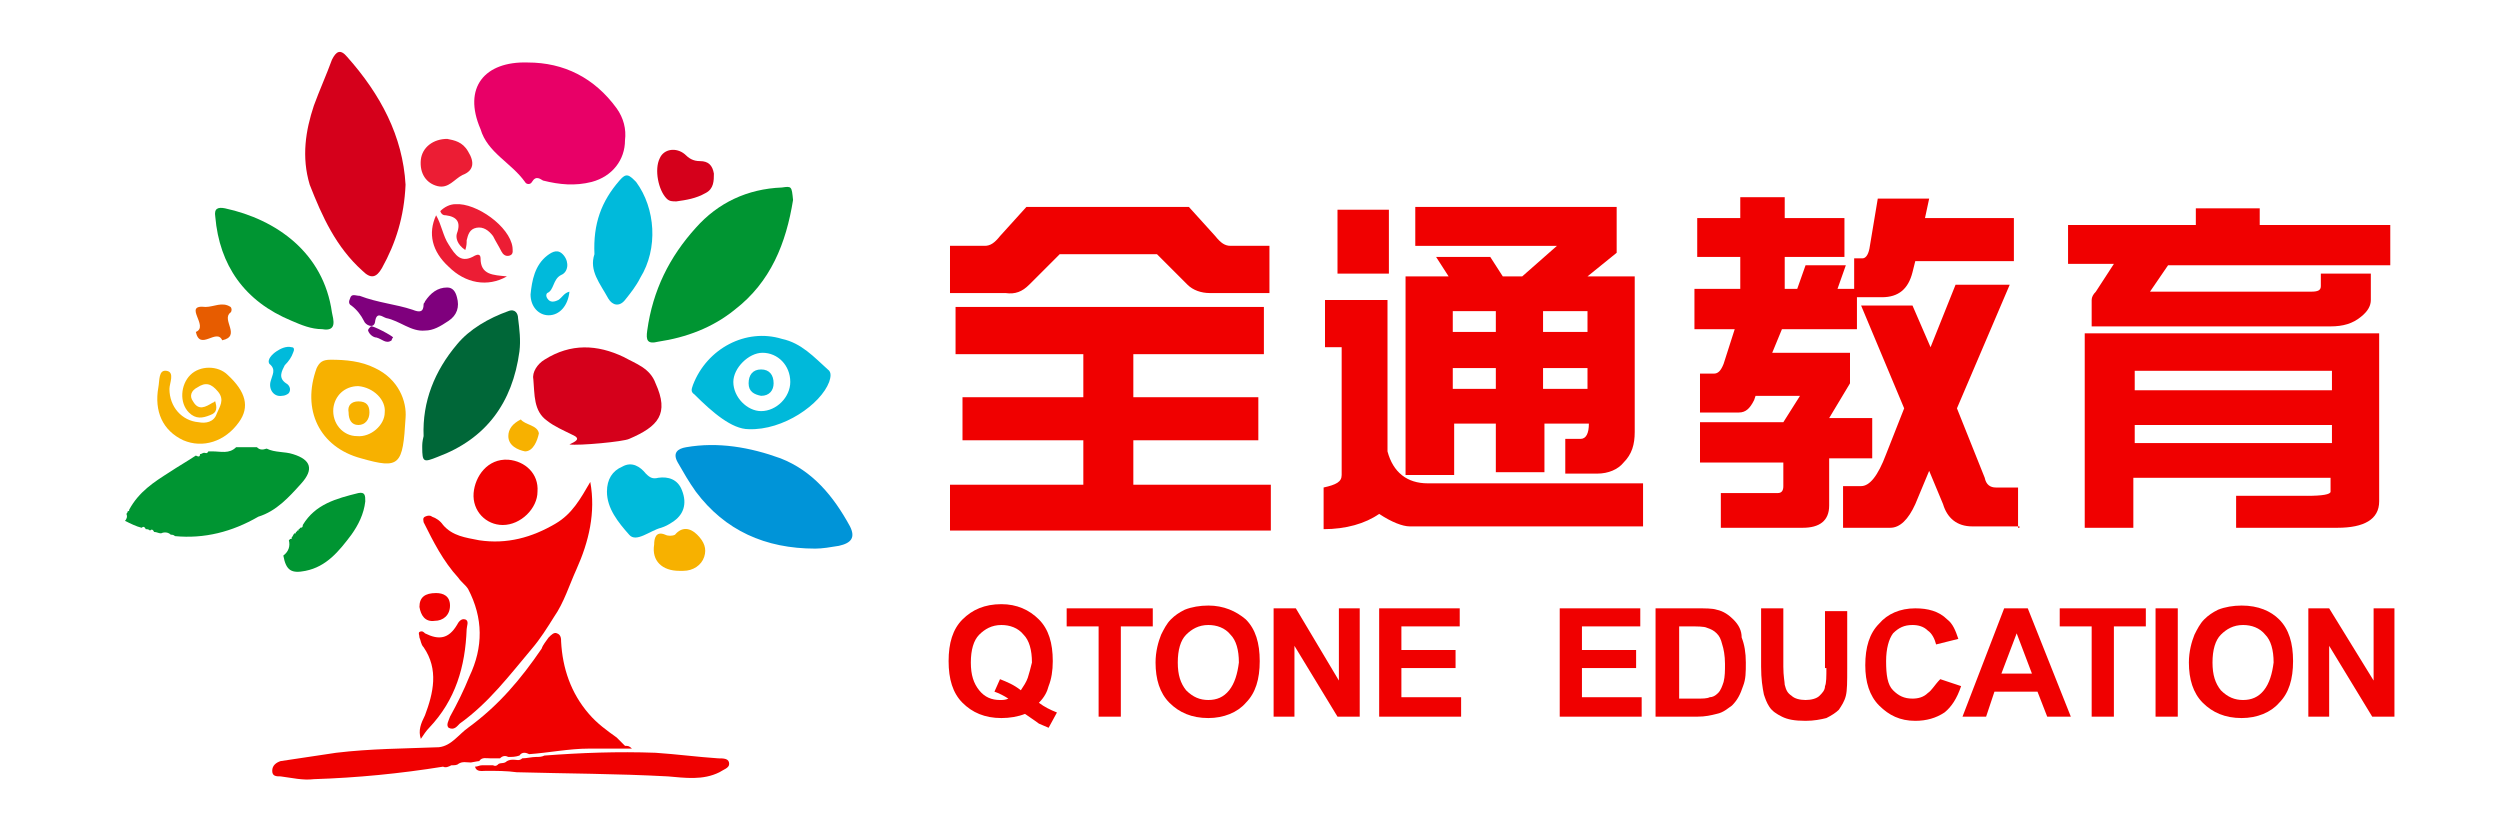 <svg enable-background="new 0 0 180 60" viewBox="0 0 180 60" xmlns="http://www.w3.org/2000/svg"><g fill="#f00000"><path d="m74.1 20.5 2.2-2.2h7l2.2 2.2c.4.4 1 .6 1.6.6h4.3v-3.4h-2.8c-.4 0-.7-.2-1.1-.7l-1.9-2.1h-11.7l-1.9 2.1c-.4.5-.7.7-1.1.7h-2.5v3.4h4c.7.1 1.2-.1 1.7-.6z"/><path d="m91.5 34.9h-9.9v-3.2h9v-3.1h-9v-3.1h9.4v-3.4h-22.2v3.4h9.2v3.1h-8.7v3.1h8.7v3.2h-9.6v3.3h23.1z"/><path d="m104.6 30.5h3.1v3.5h3.5v-3.5h3.2c0 .7-.2 1.1-.6 1.1h-1.1v2.5h2.3c.8 0 1.5-.3 1.9-.8.6-.6.8-1.3.8-2.2v-11.2h-3.4l2.1-1.7v-3.3h-14.5v2.8h10.2l-2.5 2.2h-1.4l-.9-1.4h-3.9l.9 1.4h-3.1v14.3h3.5v-3.7zm6.5-8.1h3.2v1.5h-3.2zm0 4.1h3.2v1.5h-3.2zm-6.5-4.1h3.1v1.5h-3.1zm0 4.1h3.1v1.5h-3.1z"/><path d="m96.3 15.1h3.7v4.6h-3.7z"/><path d="m99.9 32.5v-10.9h-4.5v3.4h1.2v9.2c0 .5-.4.7-1.3.9v3c1.6 0 3-.4 4-1.1.9.6 1.7.9 2.2.9h16.8v-3.1h-15.5c-1.5 0-2.5-.8-2.9-2.3z"/><path d="m145.3 38v-2.9h-1.6c-.4 0-.7-.2-.8-.7l-2-5 3.8-8.9h-3.9l-1.8 4.5-1.3-3h-3.7l3.1 7.4-1.3 3.3c-.6 1.6-1.2 2.3-1.8 2.3h-1.3v3h3.4c.7 0 1.3-.6 1.8-1.7l1-2.4 1 2.4c.3 1 1 1.6 2.1 1.6h3.4v.1z"/><path d="m124.1 26.2c-.2.5-.4.7-.7.7h-1v2.8h2.8c.5 0 .8-.3 1.1-.9l.1-.3h3.2l-1.2 1.9h-6v2.9h6v1.7c0 .3-.1.5-.4.5h-4.1v2.5h5.9c1.2 0 1.9-.5 1.9-1.6v-3.4h3.1v-2.9h-3.1l1.5-2.5v-2.2h-5.6l.7-1.7h5.4v-2.3h1.8c1.2 0 1.9-.6 2.2-1.8l.2-.8h7.1v-3.1h-6.4l.3-1.4h-3.7l-.6 3.6c-.1.5-.3.7-.5.7h-.6v2.2h-1.2l.6-1.7h-2.9l-.6 1.7h-.9v-2.3h4.3v-2.8h-4.3v-1.5h-3.2v1.5h-3.1v2.8h3.1v2.3h-3.3v2.9h2.9z"/><path d="m166.1 35.7h-5.1v2.3h7.3c1.9 0 3-.6 3-1.9v-12.1h-12.5-8.7v14h3.5v-3.6h14.2v1c0 .2-.6.3-1.7.3zm-12.4-9h14.2v1.4h-14.2zm0 5.2v-1.3h14.2v1.3z"/><path d="m150.9 21c-.2.2-.3.4-.3.6v1.9h17.2c.9 0 1.6-.2 2.2-.7.5-.4.7-.8.7-1.2v-1.9h-3.6v.9c0 .3-.2.4-.7.4h-11.6l1.3-1.9h16v-2.9h-9.4v-1.2h-4.6v1.2h-9.2v2.8h3.3z"/><path d="m75.5 49.4c.2-.5.3-1.1.3-1.8 0-1.3-.3-2.3-1-3s-1.6-1.1-2.7-1.1c-1.2 0-2.1.4-2.8 1.1s-1 1.7-1 3 .3 2.3 1 3 1.6 1.1 2.8 1.1c.6 0 1.2-.1 1.7-.3.6.4 1 .7 1 .7.2.1.5.2.7.3l.6-1.1c-.5-.2-.9-.4-1.3-.7.4-.4.6-.8.7-1.2zm-1.5-.6c-.1.3-.3.6-.5.9-.5-.4-1-.6-1.5-.8l-.4.9c.3.1.7.3 1 .5-.2.1-.4.1-.6.1-.6 0-1.1-.2-1.5-.7s-.6-1.1-.6-2 .2-1.6.6-2 .9-.7 1.6-.7c.6 0 1.2.2 1.6.7.4.4.6 1.1.6 2-.1.4-.2.8-.3 1.1z"/><path d="m76.8 45.1h2.3v6.5h1.6v-6.5h2.3v-1.3h-6.2z"/><path d="m87 43.6c-.6 0-1.2.1-1.7.3-.4.2-.7.4-1 .7s-.5.7-.7 1.1c-.2.5-.4 1.2-.4 2 0 1.2.3 2.2 1 2.9s1.6 1.1 2.8 1.1c1.1 0 2.1-.4 2.7-1.1.7-.7 1-1.7 1-3s-.3-2.3-1-3c-.7-.6-1.6-1-2.7-1zm1.5 6.1c-.4.5-.9.7-1.5.7s-1.1-.2-1.6-.7c-.4-.5-.6-1.1-.6-2s.2-1.6.6-2 .9-.7 1.6-.7c.6 0 1.2.2 1.6.7.4.4.6 1.1.6 2-.1.8-.3 1.5-.7 2z"/><path d="m96.4 49-3.1-5.2h-1.6v7.8h1.5v-5.1l3.1 5.1h1.6v-7.8h-1.5z"/><path d="m100.9 48.1h3.9v-1.3h-3.9v-1.7h4.2v-1.3h-5.8v7.8h5.9v-1.4h-4.3z"/><path d="m113.9 48.1h3.9v-1.3h-3.9v-1.7h4.2v-1.3h-5.8v7.8h5.9v-1.4h-4.3z"/><path d="m124.8 44.6c-.3-.3-.7-.6-1.2-.7-.3-.1-.8-.1-1.5-.1h-2.9v7.8h3c.6 0 1-.1 1.4-.2.5-.1.8-.4 1.1-.6.4-.4.6-.8.8-1.4.2-.5.2-1 .2-1.7s-.1-1.3-.3-1.8c0-.5-.2-.9-.6-1.3zm-.7 4.5c-.1.3-.2.6-.4.8s-.4.3-.6.3c-.2.1-.5.1-1 .1h-1.2v-5.2h.7c.6 0 1.1 0 1.3.1.3.1.5.2.7.4s.3.4.4.8c.1.3.2.8.2 1.4 0 .5 0 .9-.1 1.3z"/><path d="m131.5 48.1c0 .6 0 1.1-.1 1.3 0 .3-.2.5-.4.7s-.6.3-1 .3-.8-.1-1-.3c-.3-.2-.4-.4-.5-.8 0-.2-.1-.6-.1-1.3v-4.2h-1.6v4.2c0 .9.1 1.5.2 2 .1.3.2.6.4.9s.5.5.9.7.9.3 1.7.3c.6 0 1.1-.1 1.5-.2.4-.2.7-.4.9-.6.2-.3.4-.6.5-1s.1-1 .1-2v-4.1h-1.6v4.1z"/><path d="m138.8 49.9c-.3.3-.7.4-1.1.4-.6 0-1-.2-1.4-.6s-.5-1.1-.5-2.1c0-.9.2-1.6.5-2 .4-.4.8-.6 1.4-.6.4 0 .8.1 1.1.4.3.2.5.6.6 1l1.6-.4c-.2-.6-.4-1.1-.8-1.4-.6-.6-1.4-.8-2.3-.8-1.1 0-2 .4-2.6 1.1-.7.7-1 1.7-1 3 0 1.2.3 2.2 1 2.9s1.5 1.1 2.6 1.1c.8 0 1.5-.2 2.1-.6.5-.4.9-1 1.2-1.9l-1.5-.5c-.4.4-.6.8-.9 1z"/><path d="m144.3 43.8-3 7.8h1.7l.6-1.8h3.1l.7 1.8h1.7l-3.1-7.8zm-.2 4.7 1.1-2.9 1.1 2.9z"/><path d="m148.3 45.1h2.3v6.5h1.6v-6.5h2.3v-1.3h-6.2z"/><path d="m155.2 43.8h1.6v7.8h-1.6z"/><path d="m161.4 43.6c-.6 0-1.2.1-1.7.3-.4.2-.7.4-1 .7s-.5.7-.7 1.1c-.2.5-.4 1.2-.4 2 0 1.2.3 2.2 1 2.9s1.6 1.1 2.8 1.1c1.1 0 2.1-.4 2.7-1.1.7-.7 1-1.7 1-3s-.3-2.3-1-3c-.6-.6-1.5-1-2.7-1zm1.6 6.1c-.4.5-.9.7-1.5.7s-1.1-.2-1.6-.7c-.4-.5-.6-1.1-.6-2s.2-1.6.6-2 .9-.7 1.6-.7c.6 0 1.2.2 1.6.7.4.4.6 1.1.6 2-.1.8-.3 1.5-.7 2z"/><path d="m170.9 43.8v5.2l-3.2-5.2h-1.5v7.8h1.5v-5.1l3.1 5.1h1.6v-7.8z"/><path d="m33.1 52.1c2.1-1.5 3.6-3.5 5.2-5.4.6-.7 1.1-1.5 1.6-2.3.7-1 1.1-2.3 1.6-3.4.9-2 1.4-4.1 1-6.3-.7 1.2-1.3 2.3-2.5 3-1.7 1-3.5 1.5-5.5 1.2-1-.2-1.9-.3-2.6-1.1-.2-.3-.5-.5-.8-.6-.1-.1-.3-.1-.5 0s-.1.3-.1.4c.7 1.4 1.4 2.8 2.5 4 .2.3.5.5.7.8 1.1 2.1 1.1 4.2.1 6.3-.4 1-.9 2-1.4 2.9-.1.3-.3.6-.1.8.4.2.6-.1.8-.3z"/></g><path d="m26.1 19.5c.6.6 1 .5 1.4-.2 1-1.8 1.6-3.7 1.7-6-.2-3.5-1.8-6.5-4.2-9.2-.5-.6-.8-.4-1.1.2-.4 1.1-.9 2.2-1.3 3.3-.6 1.8-.9 3.7-.3 5.7.9 2.3 1.9 4.5 3.8 6.2z" fill="#d5001b"/><path d="m37.8 13.1c.1.2.4.2.5 0 .3-.5.6-.2.8-.1 1.2.3 2.3.4 3.5.1 1.5-.4 2.4-1.6 2.4-3 .1-.8-.1-1.6-.6-2.3-1.6-2.2-3.8-3.3-6.4-3.3-3.1-.1-4.7 1.8-3.4 4.8.5 1.7 2.2 2.4 3.2 3.8z" fill="#e80067"/><path d="m34.5 54.8c.2-.3.5-.2.8-.2h.7c.2-.2.4-.2.6-.1.3 0 .5 0 .8-.1.2-.3.5-.2.7-.1 1.4-.1 2.9-.4 4.3-.4h3.1c-.2-.2-.3-.2-.5-.2-.2-.2-.4-.4-.6-.6-.7-.5-1.4-1-2-1.7-1.3-1.5-1.9-3.3-2-5.2 0-.2 0-.5-.3-.6-.2-.1-.4.1-.6.3-.2.3-.4.5-.5.8-1.5 2.2-3.1 4.1-5.3 5.7-.7.5-1.2 1.3-2.1 1.4-2.5.1-4.9.1-7.4.4-1.3.2-2.7.4-4 .6-.3.1-.6.3-.6.7s.3.4.6.4c.8.1 1.6.3 2.4.2 3.1-.1 6.2-.4 9.3-.9.2.1.4 0 .6-.1.2 0 .4 0 .5-.1.3-.2.6-.1.9-.1.5-.1.6-.1.6-.1z" fill="#f00000"/><path d="m46.6 23.8c-.1.7 0 1 .8.8 2-.3 3.9-1 5.5-2.3 2.6-2 3.7-4.8 4.2-7.9-.1-1-.1-1-.8-.9-2.5.1-4.6 1.1-6.2 2.9-1.9 2.1-3.1 4.5-3.5 7.4z" fill="#009532"/><path d="m56.2 33c-2.2-.8-4.5-1.2-6.8-.8-.6.1-1 .4-.6 1.1s.8 1.4 1.3 2.1c2.1 2.8 5 4.1 8.6 4.1.5 0 1.1-.1 1.7-.2.9-.2 1.2-.6.8-1.4-1.2-2.2-2.7-4-5-4.9z" fill="#0094d8"/><path d="m21.7 34.8c.9-1 .7-1.7-.6-2.1-.6-.2-1.3-.1-1.9-.4-.3.1-.5.1-.7-.1-.5 0-1 0-1.5 0-.5.5-1.1.3-1.7.3-.1 0-.2 0-.3 0-.1.2-.2.1-.3.1s-.2.1-.3.1c0 .2-.1.2-.3.1-.6.4-1.3.8-1.9 1.2-1.1.7-2.2 1.4-2.9 2.7 0 .1 0 .1-.1.1 0 .1-.1.2-.1.2.1.2 0 .4-.1.5.4.2.8.4 1.2.5.1-.1.2-.1.3.1.1 0 .2 0 .3.1.1-.1.2-.1.3.1.2 0 .3.1.5.1.2-.1.5-.1.7.1.1 0 .2 0 .3.1 2.1.2 4.1-.3 6-1.4 1.3-.4 2.2-1.4 3.1-2.4z" fill="#009532"/><path d="m47.2 27.6c-.4-1.1-1.4-1.4-2.3-1.9-1.9-.9-3.8-1-5.7.2-.5.3-.9.9-.8 1.4.1 1.1 0 2.3 1 3 .5.4 1.2.7 1.8 1 .7.3.2.5-.2.7.7.1 3.9-.2 4.3-.4 2.1-.9 2.9-1.8 1.9-4z" fill="#d5001b"/><path d="m30.4 32.2c0 1.1.1 1.1 1.1.7 3.5-1.3 5.4-3.9 5.9-7.6.1-.8 0-1.6-.1-2.4 0-.3-.2-.7-.7-.5-1.4.5-2.8 1.3-3.7 2.4-1.6 1.9-2.5 4.1-2.4 6.6-.1.4-.1.6-.1.8z" fill="#006738"/><path d="m21 23.1c.7.3 1.4.6 2.2.6 1.1.2.8-.7.7-1.2-.6-4.3-4-6.7-7.7-7.5-.5-.1-.8 0-.7.6.3 3.5 2.1 6.1 5.5 7.5z" fill="#009532"/><path d="m49.9 27.7c-.1.3-.2.5.1.7 1.3 1.3 2.7 2.5 3.9 2.5 2.5.1 5.2-1.8 5.8-3.4.1-.3.2-.7-.1-.9-1-.9-1.9-1.9-3.3-2.2-2.6-.8-5.4.7-6.4 3.3zm4.9 1.9c-1 0-2-1-2-2.1 0-1 1.1-2.1 2.1-2.1 1.1 0 2 .9 2 2.1 0 1.1-1 2.1-2.1 2.1z" fill="#00b9da"/><path d="m44.6 13c-1.3 1.5-1.9 3.1-1.8 5.3-.4 1.2.4 2.1 1 3.2.3.5.8.6 1.2.1s.8-1 1.1-1.6c1.3-2.1 1.1-5-.3-6.9-.5-.5-.7-.7-1.2-.1z" fill="#00badb"/><path d="m22.8 26.5c-1.1 3 .2 5.7 3.2 6.5 2.8.8 3 .5 3.2-2.9.1-1.2-.5-2.8-2.2-3.6-1-.5-2.1-.6-3.2-.6-.6 0-.8.2-1 .6zm3 1.3c1.1.1 2 1 1.9 1.9 0 .9-1 1.8-2 1.7-1 0-1.8-.9-1.7-2 .1-.9.8-1.6 1.8-1.6z" fill="#f7b100"/><path d="m51.7 54.6c-1.5-.1-3-.3-4.5-.4-2.7-.1-5.4 0-8 .2-.2.1-.4.1-.6.1-.3 0-.7.1-1 .1-.2.2-.4.1-.6.1s-.3 0-.5.1c-.2.2-.4.1-.6.2-.1.1-.2.2-.4.1-.3 0-.5 0-.8 0-.2 0-.3.1-.5.1.1.4.5.3.8.3.7 0 1.5 0 2.2.1 3.6.1 7.2.1 10.9.3 1.2.1 2.5.3 3.7-.3.3-.2.7-.3.7-.6 0-.4-.4-.4-.8-.4z" fill="#f00000"/><path d="m47.4 34.4c-.4.1-.6 0-.9-.3-.4-.5-1-.9-1.7-.5-.7.3-1.1.9-1.1 1.8 0 1.2.8 2.2 1.6 3.1.5.6 1.5-.3 2.3-.5.3-.1.5-.2.8-.4.8-.5 1.1-1.3.7-2.3-.3-.8-1-1-1.7-.9z" fill="#00badb"/><path d="m13.2 31.7c1.4.6 3 .1 4-1.3.8-1.1.5-2.2-.8-3.4-.7-.7-2-.7-2.7 0s-.8 2-.1 2.7c.5.5 1 .4 1.5.2.6-.2.5-.6.4-1-.1 0-.1.1-.2.1-.5.3-1 .6-1.4-.1-.3-.4-.1-.8.3-1 .6-.4 1-.3 1.5.3s.1 1.1-.1 1.6c-.2.6-.8.7-1.3.6-1.2-.1-2.1-1.1-2.1-2.4 0-.4.4-1.2-.2-1.3s-.5.7-.6 1.2c-.3 1.7.3 3.1 1.8 3.8z" fill="#f7b100"/><path d="m22 41.1c1.5-.3 2.4-1.4 3.3-2.6.5-.7.9-1.5 1-2.4 0-.4 0-.7-.5-.6-1.6.4-3.1.8-4 2.3 0 .1 0 .2-.2.2 0 0 0 .1-.1.1 0 .1 0 .1-.1.1 0 0 0 .1-.1.1v.1h-.1c-.1.1-.1.2-.2.3v.1h-.1l-.1.1c.1.4 0 .8-.4 1.1.2 1.1.6 1.3 1.6 1.1z" fill="#009532"/><path d="m36.6 33.1c-1.5-.1-2.4 1.2-2.5 2.4-.1 1.3.9 2.3 2.1 2.3 1.3 0 2.5-1.2 2.5-2.4.1-1.3-.9-2.2-2.1-2.3z" fill="#f00000"/><path d="m30.3 53.2c.2-.3.4-.6.6-.8 1.9-2 2.6-4.4 2.7-7.1 0-.2.2-.6-.1-.7s-.5.2-.6.4c-.6 1-1.3 1.1-2.3.6-.1-.1-.2-.2-.4-.1-.1.1 0 .2 0 .4.1.2.1.5.3.7 1.1 1.6.7 3.3.1 4.9-.3.6-.5 1.1-.3 1.7z" fill="#f00000"/><path d="m25.2 21.5c-.1.2-.1.4.1.5.4.3.7.7.9 1.1.1.3.7.6.8.1.1-.8.5-.4.8-.3 1 .2 1.8 1 2.8.9.6 0 1.1-.3 1.7-.7s.8-1 .6-1.7c-.1-.4-.3-.7-.7-.7-.7 0-1.2.4-1.6 1 0 .1-.1.1-.1.2 0 .6-.3.6-.8.4-1.2-.4-2.5-.5-3.8-1-.3 0-.6-.2-.7.2z" fill="#7f007d"/><path d="m48.7 14.5c.7-.1 1.4-.2 2.1-.6.6-.3.6-.9.6-1.4-.1-.6-.4-.9-1-.9-.5 0-.8-.2-1.1-.5-.6-.5-1.5-.4-1.8.3-.4.8-.1 2.3.5 2.9.2.2.4.2.7.2z" fill="#d5001b"/><path d="m31.5 13.4c.8.2 1.2-.5 1.8-.8.8-.3.9-.9.4-1.7-.4-.7-1-.8-1.5-.9-1 0-1.8.6-1.9 1.5-.1 1 .4 1.7 1.2 1.9z" fill="#ec1d34"/><path d="m47.9 38.5c-.7-.3-.8.3-.8.7-.2 1.2.6 1.9 1.8 1.9h.3c.7 0 1.3-.4 1.5-1s0-1.1-.5-1.6-1.1-.6-1.6 0c-.2.1-.5.1-.7 0z" fill="#f7b100"/><path d="m40.4 19.8c.5-.2.6-.9.2-1.4s-.8-.3-1.2 0c-.9.7-1.1 1.8-1.2 2.8 0 .9.6 1.5 1.3 1.5.8 0 1.4-.7 1.5-1.7-.4.1-.5.4-.8.6-.2.1-.5.2-.7 0s-.2-.4-.1-.5c.5-.2.4-1 1-1.3z" fill="#00badb"/><path d="m33.5 18c.1-.3.1-.5.1-.7.1-.4.2-.8.7-.9s.9.2 1.2.6c.2.4.4.7.6 1.1.1.2.3.4.6.3s.2-.4.2-.6c-.2-1.5-2.6-3.2-4.1-3.1-.4 0-.8.2-1.1.5.1.3.3.3.4.3.8.1 1.1.5.8 1.3-.1.3 0 .8.6 1.2z" fill="#ec1d34"/><path d="m32.3 19.2c1.2 1.2 2.8 1.5 4.2.7-1-.1-1.9-.1-1.9-1.3 0-.3-.2-.3-.4-.2-1 .6-1.4 0-1.9-.8-.4-.6-.5-1.4-.9-2.1-.6 1.3-.3 2.6.9 3.7z" fill="#ec1d34"/><path d="m14.1 23.9c.3 1.4 1.5-.3 1.9.6 1.4-.3-.1-1.5.6-2 .1-.1.1-.3 0-.4-.6-.4-1.2 0-1.8 0-1.7-.2.3 1.4-.7 1.8z" fill="#e75c00"/><path d="m21.1 25.4c.1-.2.1-.4-.1-.4-.4-.1-.8.1-1.1.3s-.7.6-.5.9c.5.4.2.8.1 1.2-.2.6.2 1.2.8 1.1.2 0 .4-.1.5-.2.2-.3 0-.6-.2-.7-.6-.4-.3-.9-.1-1.3.3-.3.5-.6.6-.9z" fill="#00badb"/><path d="m31.3 44.7c.6 0 1.1-.4 1.1-1.1s-.5-.9-1-.9c-.8 0-1.2.3-1.2 1 .1.6.4 1.1 1.1 1z" fill="#f00000"/><path d="m37.5 30.2c-.6.3-.9.7-.9 1.2 0 .7.7 1 1.2 1.1.6 0 .9-.8 1-1.3-.1-.6-1-.6-1.3-1z" fill="#f7b100"/><path d="m28.2 24.5s0-.1.1-.2c0-.1-1.5-.9-1.6-.8s-.2.2-.2.3c.1.3.4.5.6.5.4.1.7.5 1.1.2z" fill="#7f007d"/><path d="m15.8 28.8s-.1.1 0 0z" fill="#ec1d34"/><path d="m54.8 26.6c-.6 0-.9.4-.9 1s.4.8.9.9c.6 0 .9-.4.9-.9 0-.6-.3-1-.9-1z" fill="#00b9da"/><path d="m25.8 30.6c.5 0 .8-.4.8-.9s-.2-.8-.8-.8c-.5 0-.8.3-.7.8 0 .5.2.9.7.9z" fill="#f7b100"/></svg>